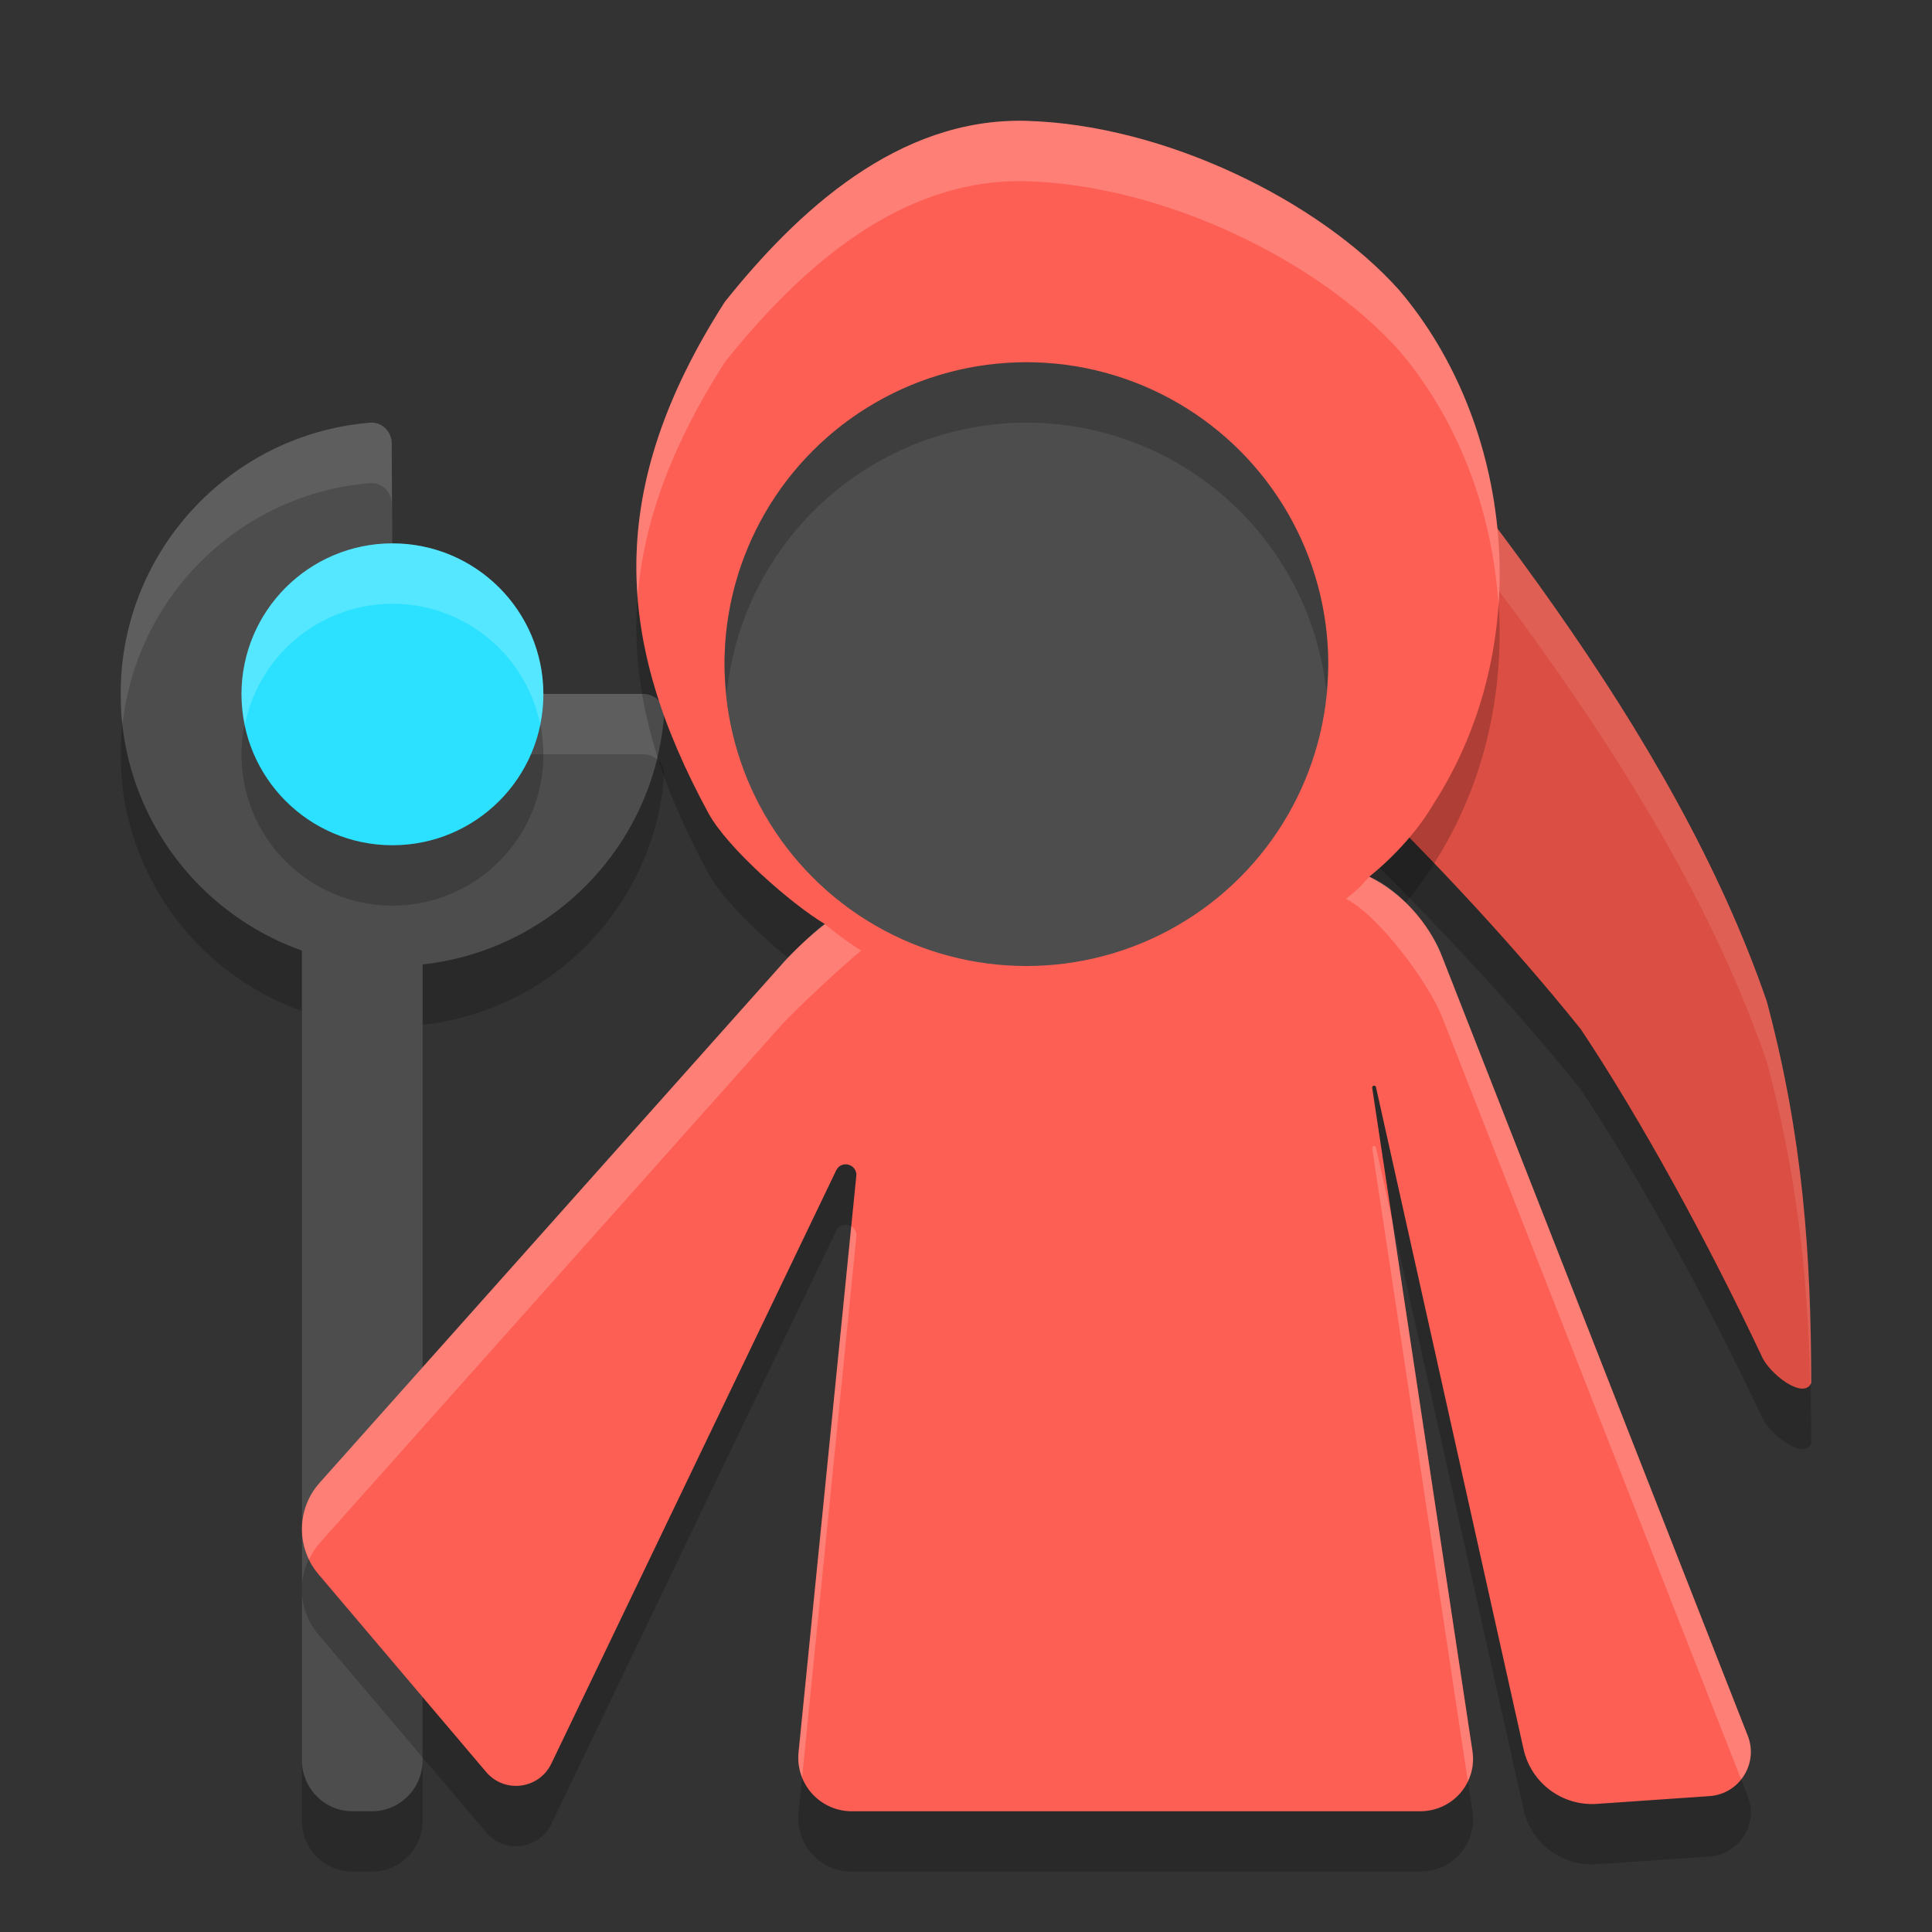 <svg xmlns="http://www.w3.org/2000/svg" width="32" height="32" version="1.1">
 <rect width="100%" height="100%" fill="#333333" stroke="none"/>
 <path style="opacity:0.2" d="M 6.127,8.001 C 3.927,8.184 2.179,9.944 2.011,12.146 c -0.015,0.198 -0.014,0.521 0.002,0.719 0.147,1.799 1.35,3.299 2.987,3.879 V 30.15 C 5,30.621 5.374,31 5.84,31 h 0.32 c 0.465,0 0.84,-0.379 0.84,-0.85 V 16.974 C 9.14,16.74 10.829,15.011 10.999,12.853 11.015,12.655 10.852,12.493 10.653,12.493 H 6.865 A 0.362,0.361 0 0 1 6.504,12.134 L 6.488,8.345 C 6.487,8.146 6.325,7.985 6.127,8.001 Z"/>
 <path style="fill:#4d4d4d" d="M 6.127,7.001 C 3.927,7.184 2.179,8.944 2.011,11.146 c -0.015,0.198 -0.014,0.521 0.002,0.719 0.147,1.799 1.35,3.299 2.987,3.879 V 29.15 C 5,29.621 5.374,30 5.84,30 h 0.32 c 0.465,0 0.84,-0.379 0.84,-0.85 V 15.974 C 9.14,15.74 10.829,14.011 10.999,11.853 11.015,11.655 10.852,11.493 10.653,11.493 H 6.865 A 0.362,0.361 0 0 1 6.504,11.134 L 6.488,7.345 C 6.487,7.146 6.325,6.985 6.127,7.001 Z"/>
 <path style="fill:#ffffff;opacity:0.1" d="M 6.127 7.002 C 3.927 7.185 2.18 8.945 2.012 11.146 C 1.997 11.345 1.997 11.667 2.014 11.865 C 2.017 11.911 2.024 11.955 2.029 12 C 2.262 9.868 3.976 8.181 6.127 8.002 C 6.325 7.986 6.487 8.147 6.488 8.346 L 6.504 12.135 A 0.362 0.361 0 0 0 6.865 12.494 L 10.652 12.494 C 10.739 12.494 10.818 12.525 10.879 12.576 C 10.937 12.342 10.979 12.101 10.998 11.854 C 11.014 11.655 10.851 11.494 10.652 11.494 L 6.865 11.494 A 0.362 0.361 0 0 1 6.504 11.135 L 6.488 7.346 C 6.487 7.147 6.325 6.986 6.127 7.002 z"/>
 <path style="opacity:0.2" d="m 20.976,5 c 3.236,3.881 6.742,8.09 8.289,12.591 0.6,2.252 0.73,4.178 0.735,6.314 -0.123,0.292 -0.705,-0.156 -0.824,-0.45 -0.884,-1.871 -1.972,-3.874 -2.992,-5.407 C 23.637,14.875 20.466,12.1 18,9.784 Z"/>
 <path style="fill:#db4e43" d="m 20.976,4 c 3.236,3.881 6.742,8.09 8.289,12.591 0.6,2.252 0.73,4.178 0.735,6.314 -0.123,0.292 -0.705,-0.156 -0.824,-0.45 -0.884,-1.871 -1.972,-3.874 -2.992,-5.407 C 23.637,13.875 20.466,11.1 18,8.784 Z"/>
 <path style="fill:#ffffff;opacity:0.1" d="M 20.977 4 L 18 8.785 C 18.124 8.901 18.267 9.032 18.395 9.15 L 20.977 5 C 24.212 8.881 27.718 13.091 29.266 17.592 C 29.773 19.496 29.942 21.166 29.986 22.928 C 29.991 22.92 29.996 22.913 30 22.904 C 29.995 20.768 29.865 18.844 29.266 16.592 C 27.718 12.091 24.212 7.881 20.977 4 z"/>
 <path style="opacity:0.2" d="m 17,3.002 c -2.129,-0.059 -3.802,1.506 -4.993,2.996 -2.001,3.122 -1.82,5.622 -0.272,8.473 0.312,0.574 1.369,1.501 1.929,1.835 -0.258,0.201 -0.497,0.425 -0.715,0.668 l -7.657,8.589 c -0.381,0.428 -0.389,1.07 -0.02,1.508 l 2.782,3.281 c 0.305,0.357 0.875,0.282 1.078,-0.141 l 4.719,-9.828 c 0.086,-0.174 0.349,-0.1 0.332,0.094 l -0.957,9.55 c -0.052,0.528 0.368,0.983 0.899,0.973 l 9.415,1.61e-4 c 0.531,-0.011 0.93,-0.478 0.848,-1.002 L 22.727,19.012 c 0.003,-0.033 0.047,-0.041 0.062,-0.012 l 2.446,10.972 c 0.125,0.561 0.642,0.946 1.215,0.906 l 1.867,-0.129 c 0.492,-0.035 0.811,-0.536 0.633,-0.996 L 23.887,16.848 c -0.228,-0.575 -0.657,-1.047 -1.207,-1.328 0.433,-0.348 0.819,-0.788 1.055,-1.191 C 25.482,11.629 25.051,8.005 23.172,5.802 21.853,4.329 19.293,3.065 17,3.002 Z"/>
 <path style="fill:#fd5f54" d="m 17,2.002 c -2.129,-0.059 -3.802,1.506 -4.993,2.996 -2.001,3.122 -1.82,5.622 -0.272,8.473 0.312,0.574 1.369,1.501 1.929,1.835 -0.258,0.201 -0.497,0.425 -0.715,0.668 l -7.657,8.589 c -0.381,0.428 -0.389,1.07 -0.02,1.508 l 2.782,3.281 c 0.305,0.357 0.875,0.282 1.078,-0.141 l 4.719,-9.828 c 0.086,-0.174 0.349,-0.1 0.332,0.094 l -0.957,9.55 c -0.052,0.528 0.368,0.983 0.899,0.973 l 9.415,1.61e-4 c 0.531,-0.011 0.93,-0.478 0.848,-1.002 L 22.727,18.012 c 0.003,-0.033 0.047,-0.041 0.062,-0.012 l 2.446,10.972 c 0.125,0.561 0.642,0.946 1.215,0.906 l 1.867,-0.129 c 0.492,-0.035 0.811,-0.536 0.633,-0.996 L 23.887,15.848 c -0.228,-0.575 -0.657,-1.047 -1.207,-1.328 0.433,-0.348 0.819,-0.788 1.055,-1.191 C 25.482,10.629 25.051,7.005 23.172,4.802 21.853,3.329 19.293,2.065 17,2.002 Z"/>
 <circle style="fill:#4d4d4d" cx="17" cy="11" r="5"/>
 <circle style="opacity:0.2" cx="6.5" cy="12.5" r="2.5"/>
 <circle style="fill:#2be1ff" cx="6.5" cy="11.5" r="2.5"/>
 <path style="opacity:0.2;fill:#ffffff" d="m 17,2.002 c -2.129,-0.059 -3.803,1.506 -4.994,2.996 -1.135,1.771 -1.566,3.342 -1.445,4.891 0.097,-1.231 0.553,-2.499 1.445,-3.891 C 13.197,4.508 14.871,2.943 17,3.002 c 2.294,0.064 4.853,1.328 6.172,2.801 0.971,1.138 1.552,2.656 1.648,4.23 C 24.958,8.116 24.348,6.181 23.172,4.803 21.853,3.33 19.294,2.066 17,2.002 Z m 5.678,12.52 c -0.18,0.203 -0.169,0.192 -0.385,0.365 0.55,0.281 1.366,1.386 1.594,1.961 l 4.951,12.623 c 0.153,-0.194 0.21,-0.461 0.111,-0.717 l -5.062,-12.906 c -0.106,-0.347 -0.634,-1.098 -1.209,-1.326 z m -9.02,0.783 c -0.06,0.018 -0.691,0.618 -0.709,0.668 L 5.291,24.562 c -0.316,0.355 -0.372,0.857 -0.172,1.268 0.046,-0.094 0.099,-0.186 0.172,-0.268 l 7.658,-8.59 c 0.218,-0.243 1.059,-1.025 1.316,-1.227 -0.168,-0.1 -0.383,-0.26 -0.607,-0.441 z m 9.096,3.678 c -0.013,0.003 -0.026,0.013 -0.027,0.029 L 24.312,29.502 c 0.072,-0.151 0.103,-0.323 0.074,-0.504 L 23.059,20.211 22.789,19 c -0.008,-0.015 -0.022,-0.02 -0.035,-0.018 z m -8.654,1.33 -0.873,8.715 c -0.014,0.146 0.009,0.284 0.059,0.41 L 14.184,20.477 C 14.19,20.4 14.152,20.344 14.1,20.312 Z"/>
 <path style="fill:#ffffff;opacity:0.2" d="M 6.5 9 A 2.5 2.5 0 0 0 4 11.5 A 2.5 2.5 0 0 0 4.057 12 A 2.5 2.5 0 0 1 6.5 10 A 2.5 2.5 0 0 1 8.945 11.986 A 2.5 2.5 0 0 0 9 11.5 A 2.5 2.5 0 0 0 6.5 9 z"/>
 <path style="opacity:0.2" d="M 17 6 A 5 5 0 0 0 12 11 A 5 5 0 0 0 12.035 11.5 A 5 5 0 0 1 17 7 A 5 5 0 0 1 21.969 11.445 A 5 5 0 0 0 22 11 A 5 5 0 0 0 17 6 z"/>
</svg>
